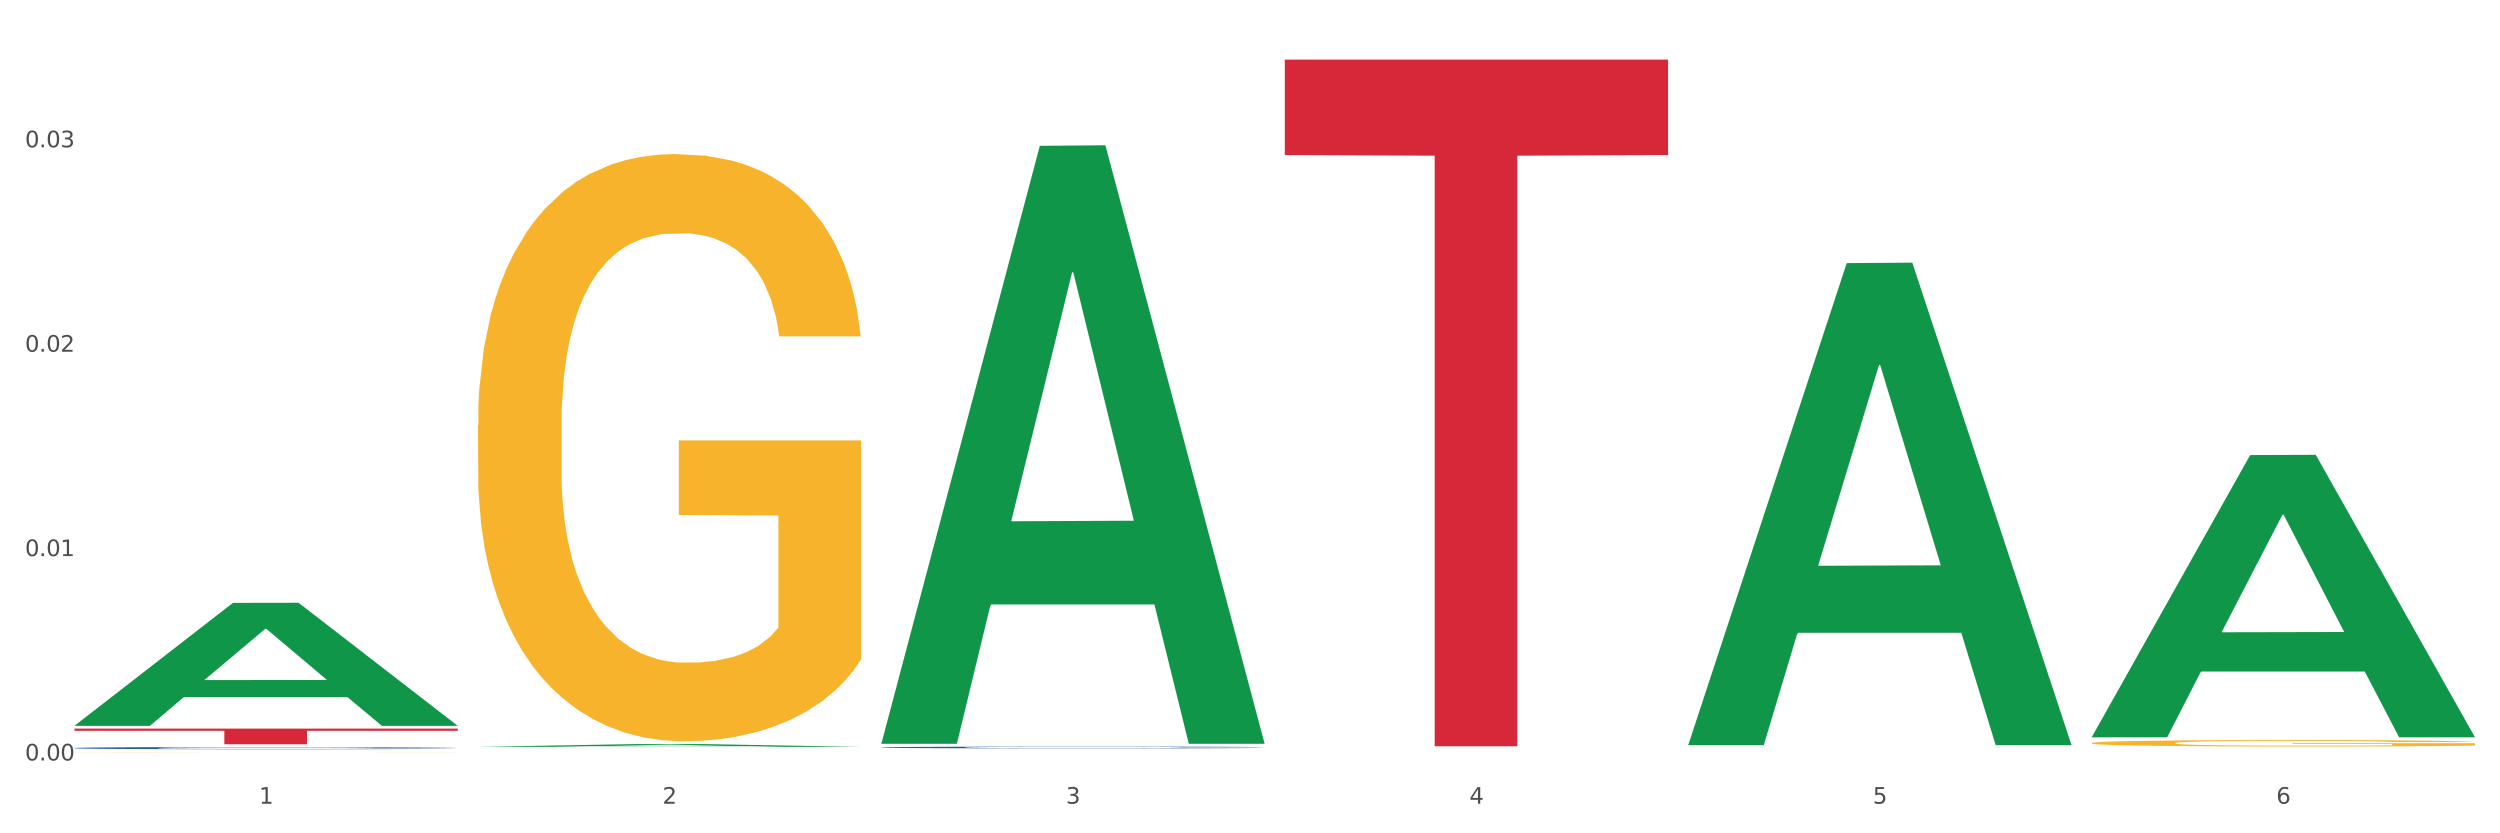 <?xml version="1.0" encoding="utf-8" standalone="no"?>
<!DOCTYPE svg PUBLIC "-//W3C//DTD SVG 1.1//EN"
  "http://www.w3.org/Graphics/SVG/1.1/DTD/svg11.dtd">
<svg xmlns:xlink="http://www.w3.org/1999/xlink" width="1080pt" height="360pt" viewBox="0 0 1080 360" xmlns="http://www.w3.org/2000/svg" version="1.1">
 <rect x="0" y="0" width="1080" height="360" fill="#333333" stroke="none"/>
 <defs>
  <style type="text/css">*{stroke-linejoin: round; stroke-linecap: butt}</style>
 </defs>
 <g id="figure_1">
  <g id="patch_1">
   <path d="M 0 360 
L 1080 360 
L 1080 0 
L 0 0 
z
" style="fill: #ffffff; stroke: #ffffff; stroke-linejoin: miter"/>
  </g>
  <g id="axes_1">
   <g id="matplotlib.axis_1">
    <g id="xtick_1">
     <g id="text_1">
      <!-- 1 -->
      <g style="fill: #4d4d4d" transform="translate(111.909 347.204) scale(0.096 -0.096)">
       <defs>
        <path id="DejaVuSans-31" d="M 794 531 
L 1825 531 
L 1825 4091 
L 703 3866 
L 703 4441 
L 1819 4666 
L 2450 4666 
L 2450 531 
L 3481 531 
L 3481 0 
L 794 0 
L 794 531 
z
" transform="scale(0.016)"/>
       </defs>
       <use xlink:href="#DejaVuSans-31"/>
      </g>
     </g>
    </g>
    <g id="xtick_2">
     <g id="text_2">
      <!-- 2 -->
      <g style="fill: #4d4d4d" transform="translate(286.199 347.204) scale(0.096 -0.096)">
       <defs>
        <path id="DejaVuSans-32" d="M 1228 531 
L 3431 531 
L 3431 0 
L 469 0 
L 469 531 
Q 828 903 1448 1529 
Q 2069 2156 2228 2338 
Q 2531 2678 2651 2914 
Q 2772 3150 2772 3378 
Q 2772 3750 2511 3984 
Q 2250 4219 1831 4219 
Q 1534 4219 1204 4116 
Q 875 4013 500 3803 
L 500 4441 
Q 881 4594 1212 4672 
Q 1544 4750 1819 4750 
Q 2544 4750 2975 4387 
Q 3406 4025 3406 3419 
Q 3406 3131 3298 2873 
Q 3191 2616 2906 2266 
Q 2828 2175 2409 1742 
Q 1991 1309 1228 531 
z
" transform="scale(0.016)"/>
       </defs>
       <use xlink:href="#DejaVuSans-32"/>
      </g>
     </g>
    </g>
    <g id="xtick_3">
     <g id="text_3">
      <!-- 3 -->
      <g style="fill: #4d4d4d" transform="translate(460.489 347.204) scale(0.096 -0.096)">
       <defs>
        <path id="DejaVuSans-33" d="M 2597 2516 
Q 3050 2419 3304 2112 
Q 3559 1806 3559 1356 
Q 3559 666 3084 287 
Q 2609 -91 1734 -91 
Q 1441 -91 1130 -33 
Q 819 25 488 141 
L 488 750 
Q 750 597 1062 519 
Q 1375 441 1716 441 
Q 2309 441 2620 675 
Q 2931 909 2931 1356 
Q 2931 1769 2642 2001 
Q 2353 2234 1838 2234 
L 1294 2234 
L 1294 2753 
L 1863 2753 
Q 2328 2753 2575 2939 
Q 2822 3125 2822 3475 
Q 2822 3834 2567 4026 
Q 2313 4219 1838 4219 
Q 1578 4219 1281 4162 
Q 984 4106 628 3988 
L 628 4550 
Q 988 4650 1302 4700 
Q 1616 4750 1894 4750 
Q 2613 4750 3031 4423 
Q 3450 4097 3450 3541 
Q 3450 3153 3228 2886 
Q 3006 2619 2597 2516 
z
" transform="scale(0.016)"/>
       </defs>
       <use xlink:href="#DejaVuSans-33"/>
      </g>
     </g>
    </g>
    <g id="xtick_4">
     <g id="text_4">
      <!-- 4 -->
      <g style="fill: #4d4d4d" transform="translate(634.778 347.204) scale(0.096 -0.096)">
       <defs>
        <path id="DejaVuSans-34" d="M 2419 4116 
L 825 1625 
L 2419 1625 
L 2419 4116 
z
M 2253 4666 
L 3047 4666 
L 3047 1625 
L 3713 1625 
L 3713 1100 
L 3047 1100 
L 3047 0 
L 2419 0 
L 2419 1100 
L 313 1100 
L 313 1709 
L 2253 4666 
z
" transform="scale(0.016)"/>
       </defs>
       <use xlink:href="#DejaVuSans-34"/>
      </g>
     </g>
    </g>
    <g id="xtick_5">
     <g id="text_5">
      <!-- 5 -->
      <g style="fill: #4d4d4d" transform="translate(809.068 347.204) scale(0.096 -0.096)">
       <defs>
        <path id="DejaVuSans-35" d="M 691 4666 
L 3169 4666 
L 3169 4134 
L 1269 4134 
L 1269 2991 
Q 1406 3038 1543 3061 
Q 1681 3084 1819 3084 
Q 2600 3084 3056 2656 
Q 3513 2228 3513 1497 
Q 3513 744 3044 326 
Q 2575 -91 1722 -91 
Q 1428 -91 1123 -41 
Q 819 9 494 109 
L 494 744 
Q 775 591 1075 516 
Q 1375 441 1709 441 
Q 2250 441 2565 725 
Q 2881 1009 2881 1497 
Q 2881 1984 2565 2268 
Q 2250 2553 1709 2553 
Q 1456 2553 1204 2497 
Q 953 2441 691 2322 
L 691 4666 
z
" transform="scale(0.016)"/>
       </defs>
       <use xlink:href="#DejaVuSans-35"/>
      </g>
     </g>
    </g>
    <g id="xtick_6">
     <g id="text_6">
      <!-- 6 -->
      <g style="fill: #4d4d4d" transform="translate(983.358 347.204) scale(0.096 -0.096)">
       <defs>
        <path id="DejaVuSans-36" d="M 2113 2584 
Q 1688 2584 1439 2293 
Q 1191 2003 1191 1497 
Q 1191 994 1439 701 
Q 1688 409 2113 409 
Q 2538 409 2786 701 
Q 3034 994 3034 1497 
Q 3034 2003 2786 2293 
Q 2538 2584 2113 2584 
z
M 3366 4563 
L 3366 3988 
Q 3128 4100 2886 4159 
Q 2644 4219 2406 4219 
Q 1781 4219 1451 3797 
Q 1122 3375 1075 2522 
Q 1259 2794 1537 2939 
Q 1816 3084 2150 3084 
Q 2853 3084 3261 2657 
Q 3669 2231 3669 1497 
Q 3669 778 3244 343 
Q 2819 -91 2113 -91 
Q 1303 -91 875 529 
Q 447 1150 447 2328 
Q 447 3434 972 4092 
Q 1497 4750 2381 4750 
Q 2619 4750 2861 4703 
Q 3103 4656 3366 4563 
z
" transform="scale(0.016)"/>
       </defs>
       <use xlink:href="#DejaVuSans-36"/>
      </g>
     </g>
    </g>
    <g id="xtick_7"/>
    <g id="xtick_8"/>
    <g id="xtick_9"/>
    <g id="xtick_10"/>
    <g id="xtick_11"/>
   </g>
   <g id="matplotlib.axis_2">
    <g id="ytick_1">
     <g id="text_7">
      <!-- 0.00 -->
      <g style="fill: #4d4d4d" transform="translate(10.8 328.527) scale(0.096 -0.096)">
       <defs>
        <path id="DejaVuSans-30" d="M 2034 4250 
Q 1547 4250 1301 3770 
Q 1056 3291 1056 2328 
Q 1056 1369 1301 889 
Q 1547 409 2034 409 
Q 2525 409 2770 889 
Q 3016 1369 3016 2328 
Q 3016 3291 2770 3770 
Q 2525 4250 2034 4250 
z
M 2034 4750 
Q 2819 4750 3233 4129 
Q 3647 3509 3647 2328 
Q 3647 1150 3233 529 
Q 2819 -91 2034 -91 
Q 1250 -91 836 529 
Q 422 1150 422 2328 
Q 422 3509 836 4129 
Q 1250 4750 2034 4750 
z
" transform="scale(0.016)"/>
        <path id="DejaVuSans-2e" d="M 684 794 
L 1344 794 
L 1344 0 
L 684 0 
L 684 794 
z
" transform="scale(0.016)"/>
       </defs>
       <use xlink:href="#DejaVuSans-30"/>
       <use xlink:href="#DejaVuSans-2e" transform="translate(63.623 0)"/>
       <use xlink:href="#DejaVuSans-30" transform="translate(95.41 0)"/>
       <use xlink:href="#DejaVuSans-30" transform="translate(159.033 0)"/>
      </g>
     </g>
    </g>
    <g id="ytick_2">
     <g id="text_8">
      <!-- 0.01 -->
      <g style="fill: #4d4d4d" transform="translate(10.8 240.232) scale(0.096 -0.096)">
       <use xlink:href="#DejaVuSans-30"/>
       <use xlink:href="#DejaVuSans-2e" transform="translate(63.623 0)"/>
       <use xlink:href="#DejaVuSans-30" transform="translate(95.41 0)"/>
       <use xlink:href="#DejaVuSans-31" transform="translate(159.033 0)"/>
      </g>
     </g>
    </g>
    <g id="ytick_3">
     <g id="text_9">
      <!-- 0.02 -->
      <g style="fill: #4d4d4d" transform="translate(10.8 151.938) scale(0.096 -0.096)">
       <use xlink:href="#DejaVuSans-30"/>
       <use xlink:href="#DejaVuSans-2e" transform="translate(63.623 0)"/>
       <use xlink:href="#DejaVuSans-30" transform="translate(95.41 0)"/>
       <use xlink:href="#DejaVuSans-32" transform="translate(159.033 0)"/>
      </g>
     </g>
    </g>
    <g id="ytick_4">
     <g id="text_10">
      <!-- 0.03 -->
      <g style="fill: #4d4d4d" transform="translate(10.8 63.643) scale(0.096 -0.096)">
       <use xlink:href="#DejaVuSans-30"/>
       <use xlink:href="#DejaVuSans-2e" transform="translate(63.623 0)"/>
       <use xlink:href="#DejaVuSans-30" transform="translate(95.41 0)"/>
       <use xlink:href="#DejaVuSans-33" transform="translate(159.033 0)"/>
      </g>
     </g>
    </g>
    <g id="ytick_5"/>
    <g id="ytick_6"/>
    <g id="ytick_7"/>
    <g id="ytick_8"/>
   </g>
   <g id="PolyCollection_1">
    <path d="M 32.175 313.466 
L 32.346 313.416 
L 100.624 260.439 
L 128.96 260.389 
L 197.75 313.566 
L 164.977 313.566 
L 150.126 301.183 
L 79.629 301.183 
L 79.116 301.383 
L 64.778 313.566 
L 32.175 313.566 
L 32.175 313.466 
L 88.505 293.793 
L 141.25 293.743 
L 115.133 271.724 
L 114.792 271.624 
L 114.451 271.774 
L 88.334 293.743 
L 88.505 293.793 
L 32.175 313.466 
z
" clip-path="url(#pa2b79397d2)" style="fill: #109648"/>
    <path d="M 32.175 324.912 
L 32.37 324.912 
L 32.37 324.909 
L 32.761 324.907 
L 34.716 324.903 
L 37.649 324.899 
L 39.799 324.897 
L 41.949 324.895 
L 44.491 324.893 
L 47.618 324.891 
L 53.287 324.889 
L 56.806 324.887 
L 61.107 324.886 
L 68.926 324.884 
L 74.595 324.883 
L 80.46 324.882 
L 90.038 324.881 
L 96.294 324.88 
L 102.94 324.88 
L 110.955 324.879 
L 117.015 324.879 
L 130.308 324.88 
L 141.646 324.88 
L 147.12 324.881 
L 154.157 324.881 
L 157.872 324.882 
L 163.932 324.883 
L 170.187 324.884 
L 174.488 324.885 
L 180.939 324.888 
L 185.826 324.89 
L 190.322 324.892 
L 192.668 324.894 
L 194.427 324.896 
L 195.991 324.898 
L 197.555 324.901 
L 162.368 324.901 
L 160.999 324.899 
L 158.849 324.897 
L 155.721 324.895 
L 152.984 324.893 
L 148.293 324.892 
L 143.992 324.891 
L 139.496 324.89 
L 134.022 324.889 
L 129.722 324.889 
L 123.662 324.889 
L 111.737 324.889 
L 103.722 324.889 
L 98.249 324.89 
L 94.73 324.891 
L 91.602 324.891 
L 88.084 324.892 
L 83.978 324.894 
L 81.046 324.895 
L 78.114 324.896 
L 75.768 324.898 
L 73.618 324.9 
L 71.858 324.902 
L 70.49 324.904 
L 69.317 324.906 
L 68.34 324.91 
L 68.34 324.919 
L 68.731 324.921 
L 69.708 324.923 
L 70.881 324.925 
L 72.836 324.928 
L 74.595 324.929 
L 77.918 324.932 
L 81.633 324.934 
L 84.565 324.935 
L 87.497 324.936 
L 92.58 324.937 
L 98.249 324.938 
L 103.136 324.939 
L 109.782 324.94 
L 114.279 324.94 
L 118.188 324.94 
L 127.767 324.94 
L 134.609 324.94 
L 142.233 324.939 
L 148.097 324.939 
L 152.984 324.938 
L 158.458 324.937 
L 161.977 324.936 
L 161.977 324.923 
L 118.97 324.922 
L 118.97 324.914 
L 197.75 324.914 
L 197.75 324.94 
L 194.427 324.941 
L 190.713 324.942 
L 186.803 324.943 
L 180.939 324.945 
L 173.901 324.946 
L 167.646 324.947 
L 160.999 324.948 
L 153.18 324.948 
L 143.015 324.949 
L 136.759 324.949 
L 128.94 324.949 
L 119.752 324.95 
L 111.737 324.949 
L 103.918 324.949 
L 95.707 324.948 
L 87.693 324.948 
L 81.633 324.947 
L 75.573 324.946 
L 69.122 324.944 
L 64.039 324.943 
L 60.129 324.942 
L 55.829 324.941 
L 51.137 324.939 
L 47.618 324.937 
L 44.491 324.935 
L 41.167 324.933 
L 38.821 324.931 
L 36.476 324.928 
L 35.107 324.926 
L 33.543 324.924 
L 32.37 324.92 
L 32.175 324.912 
z
" clip-path="url(#pa2b79397d2)" style="fill: #f7b32b"/>
    <path d="M 206.465 183.77 
L 206.66 183.538 
L 206.66 175.198 
L 207.051 168.015 
L 209.006 150.639 
L 211.938 136.274 
L 214.089 128.628 
L 216.239 122.373 
L 218.78 116.117 
L 221.908 109.63 
L 227.577 100.131 
L 231.096 95.266 
L 235.397 90.168 
L 243.216 82.754 
L 248.885 78.584 
L 254.75 75.109 
L 264.328 70.938 
L 270.584 69.085 
L 277.23 67.695 
L 285.245 66.768 
L 291.305 66.536 
L 304.598 67.231 
L 315.936 69.317 
L 321.41 70.938 
L 328.447 73.719 
L 332.161 75.572 
L 338.222 79.279 
L 344.477 84.145 
L 348.778 88.315 
L 355.229 96.192 
L 360.116 104.07 
L 364.612 113.801 
L 366.958 120.519 
L 368.717 126.775 
L 370.281 133.957 
L 371.845 145.31 
L 336.658 145.31 
L 335.289 137.201 
L 333.139 129.555 
L 330.011 122.141 
L 327.274 117.508 
L 322.583 111.715 
L 318.282 108.008 
L 313.786 105.228 
L 308.312 102.911 
L 304.012 101.753 
L 297.952 100.826 
L 286.027 101.058 
L 278.012 102.911 
L 272.539 105.228 
L 269.02 107.313 
L 265.892 109.63 
L 262.373 112.874 
L 258.268 117.739 
L 255.336 122.141 
L 252.404 127.702 
L 250.058 133.262 
L 247.908 139.749 
L 246.148 146.7 
L 244.78 153.882 
L 243.607 162.687 
L 242.63 177.283 
L 242.63 209.024 
L 243.021 216.206 
L 243.998 225.705 
L 245.171 232.888 
L 247.126 241.46 
L 248.885 247.252 
L 252.208 255.593 
L 255.923 262.544 
L 258.855 266.946 
L 261.787 270.653 
L 266.87 275.75 
L 272.539 279.92 
L 277.426 282.469 
L 284.072 284.786 
L 288.568 285.712 
L 292.478 286.176 
L 302.057 286.176 
L 308.899 285.481 
L 316.523 283.859 
L 322.387 281.774 
L 327.274 279.225 
L 332.748 275.055 
L 336.267 271.116 
L 336.267 222.694 
L 293.26 222.462 
L 293.26 190.257 
L 372.04 190.257 
L 372.04 284.786 
L 368.717 289.651 
L 365.003 294.053 
L 361.093 297.992 
L 355.229 302.857 
L 348.191 307.491 
L 341.936 310.735 
L 335.289 313.515 
L 327.47 316.063 
L 317.305 318.38 
L 311.049 319.307 
L 303.23 320.002 
L 294.042 320.234 
L 286.027 319.77 
L 278.208 318.612 
L 269.997 316.527 
L 261.983 313.515 
L 255.923 310.503 
L 249.862 306.796 
L 243.411 301.931 
L 238.329 297.297 
L 234.419 293.126 
L 230.119 287.798 
L 225.427 280.847 
L 221.908 274.591 
L 218.78 268.104 
L 215.457 259.763 
L 213.111 252.581 
L 210.766 243.545 
L 209.397 236.826 
L 207.833 226.401 
L 206.66 211.804 
L 206.465 183.77 
z
" clip-path="url(#pa2b79397d2)" style="fill: #f7b32b"/>
    <path d="M 903.625 320.995 
L 903.82 320.992 
L 903.82 320.901 
L 904.211 320.822 
L 906.166 320.633 
L 909.098 320.476 
L 911.248 320.392 
L 913.399 320.324 
L 915.94 320.255 
L 919.068 320.184 
L 924.737 320.081 
L 928.256 320.028 
L 932.556 319.972 
L 940.376 319.891 
L 946.045 319.845 
L 951.909 319.807 
L 961.488 319.762 
L 967.744 319.741 
L 974.39 319.726 
L 982.405 319.716 
L 988.465 319.714 
L 1001.758 319.721 
L 1013.096 319.744 
L 1018.569 319.762 
L 1025.607 319.792 
L 1029.321 319.812 
L 1035.381 319.853 
L 1041.637 319.906 
L 1045.937 319.952 
L 1052.388 320.038 
L 1057.275 320.124 
L 1061.772 320.23 
L 1064.117 320.303 
L 1065.877 320.372 
L 1067.441 320.45 
L 1069.005 320.574 
L 1033.817 320.574 
L 1032.449 320.486 
L 1030.299 320.402 
L 1027.171 320.321 
L 1024.434 320.271 
L 1019.742 320.207 
L 1015.442 320.167 
L 1010.946 320.136 
L 1005.472 320.111 
L 1001.171 320.098 
L 995.111 320.088 
L 983.187 320.091 
L 975.172 320.111 
L 969.698 320.136 
L 966.18 320.159 
L 963.052 320.184 
L 959.533 320.22 
L 955.428 320.273 
L 952.496 320.321 
L 949.563 320.382 
L 947.218 320.443 
L 945.067 320.514 
L 943.308 320.59 
L 941.94 320.668 
L 940.767 320.764 
L 939.789 320.924 
L 939.789 321.27 
L 940.18 321.349 
L 941.158 321.453 
L 942.331 321.531 
L 944.285 321.625 
L 946.045 321.688 
L 949.368 321.779 
L 953.082 321.855 
L 956.014 321.903 
L 958.947 321.944 
L 964.029 321.999 
L 969.698 322.045 
L 974.585 322.073 
L 981.232 322.098 
L 985.728 322.108 
L 989.638 322.113 
L 999.217 322.113 
L 1006.058 322.106 
L 1013.682 322.088 
L 1019.547 322.065 
L 1024.434 322.037 
L 1029.908 321.992 
L 1033.426 321.949 
L 1033.426 321.42 
L 990.42 321.417 
L 990.42 321.065 
L 1069.2 321.065 
L 1069.2 322.098 
L 1065.877 322.151 
L 1062.163 322.199 
L 1058.253 322.242 
L 1052.388 322.296 
L 1045.351 322.346 
L 1039.095 322.382 
L 1032.449 322.412 
L 1024.63 322.44 
L 1014.464 322.465 
L 1008.209 322.475 
L 1000.389 322.483 
L 991.202 322.486 
L 983.187 322.48 
L 975.367 322.468 
L 967.157 322.445 
L 959.142 322.412 
L 953.082 322.379 
L 947.022 322.339 
L 940.571 322.286 
L 935.489 322.235 
L 931.579 322.189 
L 927.278 322.131 
L 922.587 322.055 
L 919.068 321.987 
L 915.94 321.916 
L 912.617 321.825 
L 910.271 321.746 
L 907.925 321.648 
L 906.557 321.574 
L 904.993 321.46 
L 903.82 321.301 
L 903.625 320.995 
z
" clip-path="url(#pa2b79397d2)" style="fill: #f7b32b"/>
    <path d="M 32.175 314.762 
L 197.75 314.762 
L 197.75 315.7 
L 132.619 315.706 
L 132.619 321.51 
L 96.914 321.51 
L 96.914 315.706 
L 32.175 315.7 
L 32.175 314.769 
L 32.175 314.762 
z
" clip-path="url(#pa2b79397d2)" style="fill: #d62839"/>
    <path d="M 555.045 25.759 
L 720.62 25.759 
L 720.62 66.983 
L 655.489 67.261 
L 655.489 322.4 
L 619.784 322.4 
L 619.784 67.261 
L 555.045 66.983 
L 555.045 26.038 
L 555.045 25.759 
z
" clip-path="url(#pa2b79397d2)" style="fill: #d62839"/>
    <path d="M 380.755 322.881 
L 380.951 322.88 
L 380.951 322.861 
L 381.538 322.834 
L 383.691 322.784 
L 386.431 322.746 
L 391.128 322.702 
L 393.672 322.683 
L 396.999 322.663 
L 403.849 322.629 
L 411.678 322.601 
L 417.158 322.585 
L 421.268 322.575 
L 430.467 322.558 
L 435.751 322.55 
L 441.231 322.543 
L 445.928 322.539 
L 453.757 322.534 
L 460.02 322.532 
L 467.261 322.531 
L 473.328 322.532 
L 481.353 322.535 
L 493.096 322.543 
L 497.597 322.548 
L 503.664 322.557 
L 509.927 322.568 
L 515.016 322.58 
L 520.887 322.596 
L 526.954 322.617 
L 532.826 322.644 
L 536.936 322.669 
L 540.263 322.696 
L 543.199 322.728 
L 545.352 322.762 
L 546.33 322.792 
L 510.514 322.792 
L 509.536 322.765 
L 507.579 322.737 
L 505.621 322.718 
L 503.469 322.702 
L 500.141 322.684 
L 497.206 322.673 
L 492.313 322.659 
L 487.811 322.651 
L 484.093 322.646 
L 479.591 322.642 
L 470.001 322.637 
L 463.151 322.637 
L 458.845 322.639 
L 453.561 322.642 
L 449.06 322.647 
L 443.775 322.656 
L 439.665 322.665 
L 435.555 322.677 
L 433.207 322.686 
L 429.684 322.701 
L 427.335 322.714 
L 424.204 322.736 
L 422.442 322.752 
L 419.311 322.792 
L 417.941 322.822 
L 417.354 322.843 
L 416.962 322.866 
L 416.962 322.976 
L 418.137 323.026 
L 419.115 323.048 
L 420.681 323.072 
L 423.617 323.103 
L 427.922 323.134 
L 432.424 323.156 
L 436.142 323.169 
L 439.665 323.179 
L 443.188 323.187 
L 447.494 323.194 
L 451.017 323.198 
L 456.301 323.203 
L 462.564 323.205 
L 467.457 323.205 
L 477.438 323.201 
L 481.94 323.198 
L 486.246 323.193 
L 490.943 323.185 
L 494.661 323.176 
L 496.814 323.17 
L 500.337 323.156 
L 503.077 323.142 
L 505.426 323.126 
L 506.991 323.112 
L 508.753 323.09 
L 510.123 323.066 
L 510.514 323.053 
L 546.33 323.053 
L 545.547 323.079 
L 544.177 323.104 
L 541.437 323.137 
L 539.284 323.156 
L 535.957 323.18 
L 532.434 323.2 
L 527.542 323.222 
L 523.04 323.238 
L 518.343 323.252 
L 513.254 323.265 
L 504.056 323.283 
L 500.729 323.288 
L 493.683 323.296 
L 488.203 323.301 
L 480.178 323.306 
L 471.958 323.309 
L 463.347 323.31 
L 455.714 323.309 
L 447.298 323.304 
L 442.014 323.3 
L 436.142 323.294 
L 429.292 323.284 
L 422.834 323.272 
L 416.767 323.257 
L 411.091 323.241 
L 405.806 323.223 
L 398.956 323.192 
L 393.868 323.162 
L 390.149 323.134 
L 387.605 323.111 
L 385.061 323.081 
L 383.691 323.06 
L 381.538 323.011 
L 380.755 322.964 
L 380.755 322.881 
z
" clip-path="url(#pa2b79397d2)" style="fill: #255c99"/>
    <path d="M 32.175 323.145 
L 32.371 323.145 
L 32.371 323.12 
L 32.958 323.086 
L 35.111 323.023 
L 37.851 322.976 
L 42.548 322.921 
L 45.092 322.898 
L 48.419 322.872 
L 55.269 322.83 
L 63.098 322.794 
L 68.578 322.775 
L 72.688 322.762 
L 81.887 322.74 
L 87.171 322.73 
L 92.651 322.722 
L 97.348 322.717 
L 105.177 322.71 
L 111.44 322.708 
L 118.681 322.707 
L 124.748 322.708 
L 132.773 322.711 
L 144.516 322.722 
L 149.017 322.728 
L 155.084 322.739 
L 161.347 322.753 
L 166.436 322.768 
L 172.307 322.788 
L 178.375 322.815 
L 184.246 322.849 
L 188.356 322.88 
L 191.683 322.913 
L 194.619 322.953 
L 196.772 322.997 
L 197.75 323.033 
L 161.934 323.033 
L 160.956 323 
L 158.999 322.965 
L 157.042 322.94 
L 154.889 322.921 
L 151.562 322.899 
L 148.626 322.884 
L 143.733 322.867 
L 139.231 322.857 
L 135.513 322.85 
L 131.011 322.845 
L 121.421 322.84 
L 114.571 322.84 
L 110.266 322.842 
L 104.981 322.846 
L 100.48 322.852 
L 95.195 322.863 
L 91.085 322.874 
L 86.975 322.89 
L 84.627 322.9 
L 81.104 322.92 
L 78.755 322.936 
L 75.624 322.964 
L 73.862 322.983 
L 70.731 323.034 
L 69.361 323.071 
L 68.774 323.097 
L 68.382 323.126 
L 68.382 323.265 
L 69.557 323.327 
L 70.535 323.354 
L 72.101 323.384 
L 75.037 323.424 
L 79.342 323.462 
L 83.844 323.489 
L 87.563 323.506 
L 91.085 323.519 
L 94.608 323.529 
L 98.914 323.538 
L 102.437 323.543 
L 107.721 323.548 
L 113.984 323.551 
L 118.877 323.551 
L 128.859 323.547 
L 133.36 323.542 
L 137.666 323.536 
L 142.363 323.526 
L 146.081 323.515 
L 148.234 323.507 
L 151.757 323.49 
L 154.497 323.473 
L 156.846 323.452 
L 158.412 323.434 
L 160.173 323.407 
L 161.543 323.377 
L 161.934 323.361 
L 197.75 323.361 
L 196.968 323.393 
L 195.598 323.424 
L 192.858 323.466 
L 190.705 323.49 
L 187.377 323.52 
L 183.855 323.545 
L 178.962 323.572 
L 174.46 323.593 
L 169.763 323.611 
L 164.674 323.627 
L 155.476 323.649 
L 152.149 323.655 
L 145.103 323.666 
L 139.623 323.672 
L 131.599 323.678 
L 123.378 323.682 
L 114.767 323.683 
L 107.134 323.681 
L 98.718 323.676 
L 93.434 323.67 
L 87.563 323.662 
L 80.712 323.65 
L 74.254 323.635 
L 68.187 323.617 
L 62.511 323.596 
L 57.227 323.573 
L 50.377 323.535 
L 45.288 323.498 
L 41.569 323.463 
L 39.025 323.433 
L 36.481 323.396 
L 35.111 323.37 
L 32.958 323.308 
L 32.175 323.25 
L 32.175 323.145 
z
" clip-path="url(#pa2b79397d2)" style="fill: #255c99"/>
    <path d="M 903.625 318.288 
L 903.795 318.173 
L 972.074 196.585 
L 1000.409 196.471 
L 1069.2 318.517 
L 1036.426 318.517 
L 1021.576 290.097 
L 951.078 290.097 
L 950.566 290.555 
L 936.228 318.517 
L 903.625 318.517 
L 903.625 318.288 
L 959.954 273.137 
L 1012.7 273.022 
L 986.583 222.484 
L 986.242 222.255 
L 985.9 222.599 
L 959.784 273.022 
L 959.954 273.137 
L 903.625 318.288 
z
" clip-path="url(#pa2b79397d2)" style="fill: #109648"/>
    <path d="M 206.465 322.645 
L 206.636 322.644 
L 274.914 321.431 
L 303.25 321.43 
L 372.04 322.647 
L 339.267 322.647 
L 324.416 322.364 
L 253.918 322.364 
L 253.406 322.368 
L 239.068 322.647 
L 206.465 322.647 
L 206.465 322.645 
L 262.795 322.195 
L 315.54 322.193 
L 289.423 321.69 
L 289.082 321.687 
L 288.741 321.691 
L 262.624 322.193 
L 262.795 322.195 
L 206.465 322.645 
z
" clip-path="url(#pa2b79397d2)" style="fill: #109648"/>
    <path d="M 380.755 320.849 
L 380.926 320.606 
L 449.204 62.996 
L 477.54 62.753 
L 546.33 321.335 
L 513.557 321.335 
L 498.706 261.12 
L 428.208 261.12 
L 427.696 262.092 
L 413.358 321.335 
L 380.755 321.335 
L 380.755 320.849 
L 437.085 225.186 
L 489.83 224.943 
L 463.713 117.869 
L 463.372 117.383 
L 463.03 118.111 
L 436.914 224.943 
L 437.085 225.186 
L 380.755 320.849 
z
" clip-path="url(#pa2b79397d2)" style="fill: #109648"/>
    <path d="M 729.335 321.527 
L 729.505 321.331 
L 797.784 113.661 
L 826.119 113.466 
L 894.91 321.919 
L 862.136 321.919 
L 847.286 273.377 
L 776.788 273.377 
L 776.276 274.16 
L 761.938 321.919 
L 729.335 321.919 
L 729.335 321.527 
L 785.664 244.409 
L 838.41 244.214 
L 812.293 157.896 
L 811.952 157.505 
L 811.61 158.092 
L 785.494 244.214 
L 785.664 244.409 
L 729.335 321.527 
z
" clip-path="url(#pa2b79397d2)" style="fill: #109648"/>
   </g>
  </g>
 </g>
 <defs>
  <clipPath id="pa2b79397d2">
   <rect x="32.175" y="10.8" width="1037.025" height="329.109"/>
  </clipPath>
 </defs>
</svg>
